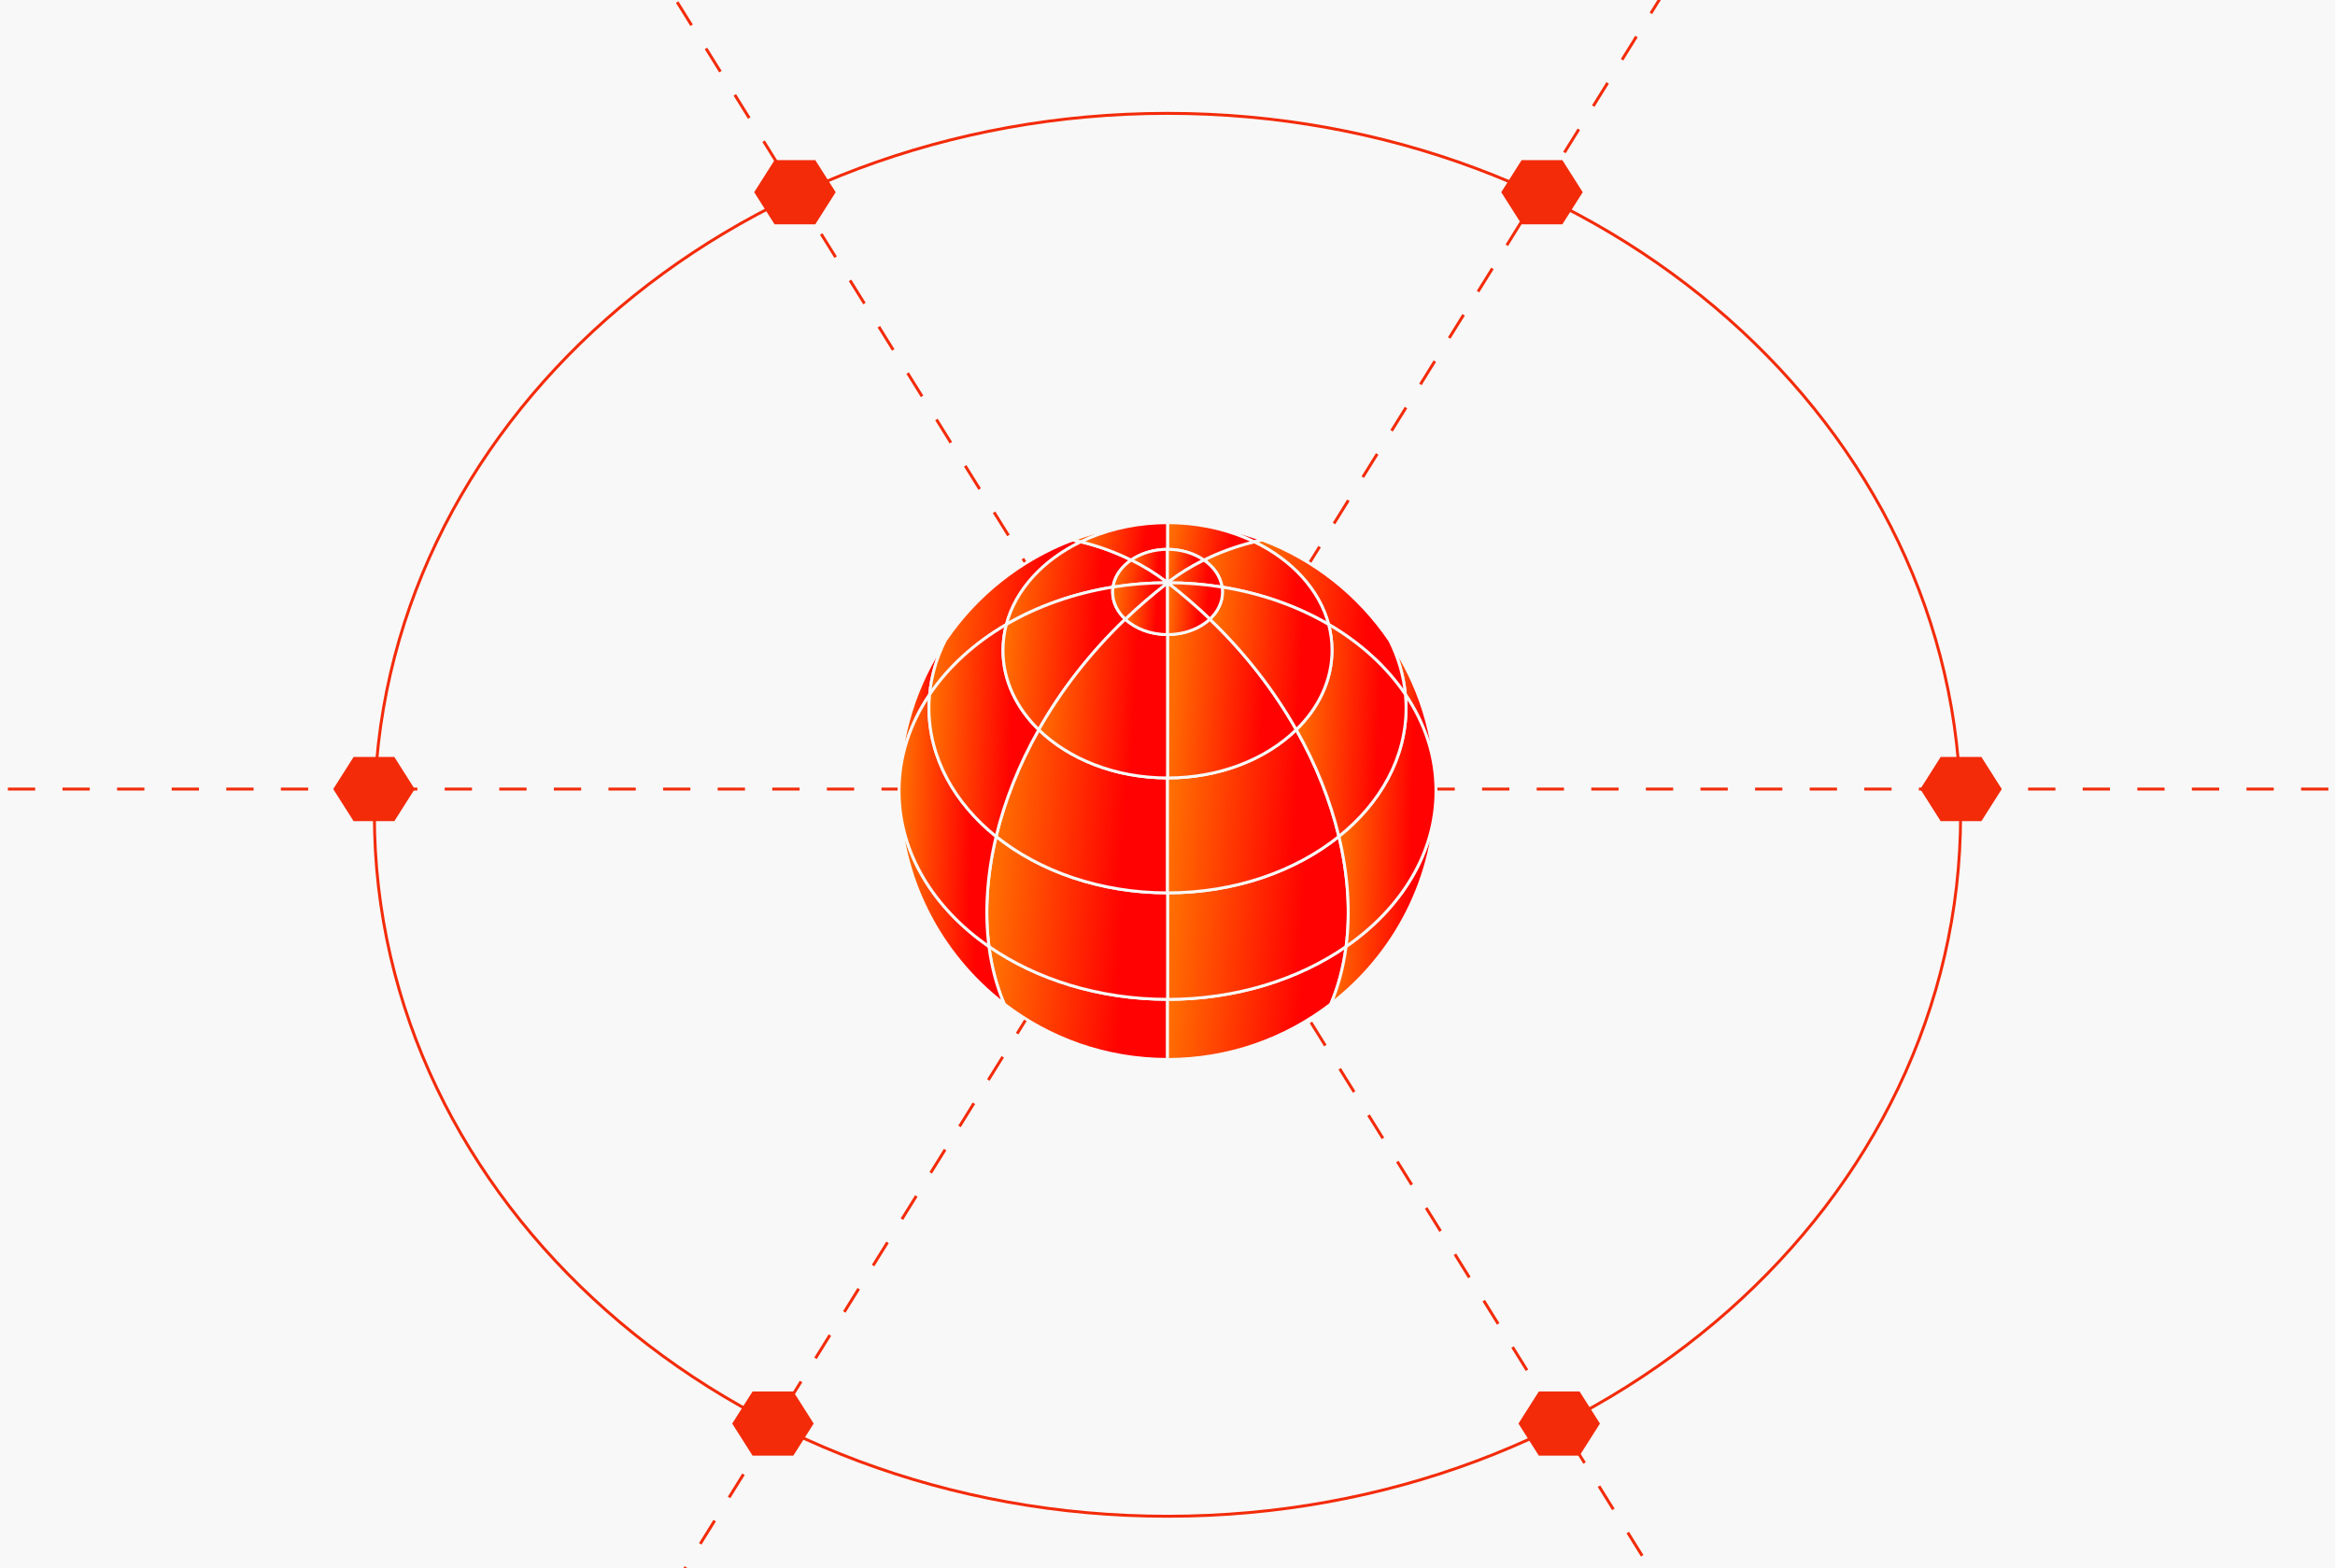 <svg width="798" height="536" viewBox="0 0 798 536" fill="none" xmlns="http://www.w3.org/2000/svg">
<rect x="0" y="0" width="798" height="536" fill="#333333" stroke="none"/>
<g clip-path="url(#clip0_10399_129514)">
<rect width="798" height="536" fill="#F8F8F8"/>
<g clip-path="url(#clip1_10399_129514)">
<path d="M817.183 943.897L-9.293 -386.914" stroke="#F32B09" stroke-miterlimit="10" stroke-dasharray="9.33 9.33"/>
<path d="M12.898 892.265L775.243 -335.281" stroke="#F32B09" stroke-miterlimit="10" stroke-dasharray="9.33 9.33"/>
<path d="M-202.57 269.699H1000.59" stroke="#F32B09" stroke-miterlimit="10" stroke-dasharray="9.33 9.33"/>
<path d="M398.999 518.252C548.697 518.252 670.052 410.91 670.052 278.498C670.052 146.086 548.697 38.744 398.999 38.744C249.3 38.744 127.945 146.086 127.945 278.498C127.945 410.91 249.3 518.252 398.999 518.252Z" stroke="#F32B09" stroke-linecap="round" stroke-linejoin="round"/>
<path d="M134.768 258.732H120.842L113.883 269.7L120.842 280.665H134.768L141.731 269.7L134.768 258.732Z" fill="#F32B09"/>
<path d="M677.159 258.732H663.233L656.273 269.7L663.233 280.665H677.159L684.122 269.7L677.159 258.732Z" fill="#F32B09"/>
<path d="M278.635 54.73H264.709L257.75 65.698L264.709 76.663H278.635L285.598 65.698L278.635 54.73Z" fill="#F32B09"/>
<path d="M271.12 475.602H257.194L250.234 486.57L257.194 497.534H271.12L278.083 486.57L271.12 475.602Z" fill="#F32B09"/>
<path d="M490.734 270.358C490.734 251.29 484.905 233.584 474.941 218.908C477.856 224.699 479.705 230.901 480.283 237.385C486.934 247.246 490.722 258.455 490.722 270.358H490.734Z" fill="url(#paint0_linear_10399_129514)" stroke="#F8F8F8" stroke-miterlimit="10"/>
<path d="M399.008 362.112V341.568C375.576 341.568 354.197 334.738 337.98 323.516C338.892 330.539 340.625 337.139 343.206 343.173C358.665 355.05 378.002 362.112 399.008 362.112Z" fill="url(#paint1_linear_10399_129514)" stroke="#F8F8F8" stroke-miterlimit="10"/>
<path d="M398.997 178.641H398.992H398.997Z" fill="url(#paint2_linear_10399_129514)" stroke="#F8F8F8" stroke-miterlimit="10"/>
<path d="M307.266 270.383C307.266 300.056 321.364 326.416 343.204 343.185C340.636 337.15 338.89 330.55 337.979 323.527C319.142 310.482 307.266 291.504 307.266 270.383Z" fill="url(#paint3_linear_10399_129514)" stroke="#F8F8F8" stroke-miterlimit="10"/>
<path d="M323.059 218.908C313.095 233.584 307.266 251.29 307.266 270.358C307.266 258.455 311.053 247.246 317.704 237.385C318.295 230.913 320.131 224.699 323.046 218.908H323.059Z" fill="url(#paint4_linear_10399_129514)" stroke="#F8F8F8" stroke-miterlimit="10"/>
<path d="M399.008 341.58V362.124C420.014 362.124 439.351 355.049 454.823 343.172C457.391 337.15 459.137 330.538 460.036 323.527C443.819 334.749 422.441 341.593 399.008 341.593V341.58Z" fill="url(#paint5_linear_10399_129514)" stroke="#F8F8F8" stroke-miterlimit="10"/>
<path d="M460.033 323.515C459.135 330.526 457.388 337.138 454.82 343.16C476.648 326.391 490.746 300.031 490.746 270.371C490.746 291.505 478.882 310.47 460.046 323.515H460.033Z" fill="url(#paint6_linear_10399_129514)" stroke="#F8F8F8" stroke-miterlimit="10"/>
<path d="M398.991 178.641C398.515 178.641 398.053 178.653 397.578 178.666C398.053 178.666 398.515 178.641 398.978 178.641H398.991Z" stroke="#F8F8F8" stroke-miterlimit="10"/>
<path d="M398.997 178.641H398.992" stroke="#F8F8F8" stroke-miterlimit="10"/>
<path d="M307.266 270.362C307.266 270.362 307.266 270.362 307.266 270.357C307.266 270.357 307.266 270.357 307.266 270.362Z" stroke="#F8F8F8" stroke-miterlimit="10"/>
<path d="M490.734 270.357V270.378C490.734 270.378 490.734 270.378 490.734 270.368V270.357Z" stroke="#F8F8F8" stroke-miterlimit="10"/>
<path d="M399.008 341.581C422.441 341.581 443.819 334.75 460.036 323.515C461.538 311.857 460.729 299.055 457.57 285.895C442.753 297.784 421.991 305.18 399.008 305.18V341.581Z" fill="url(#paint7_linear_10399_129514)" stroke="#F8F8F8" stroke-miterlimit="10"/>
<path d="M399.01 305.18C376.014 305.18 355.265 297.784 340.447 285.895C337.302 299.055 336.48 311.857 337.995 323.515C354.212 334.737 375.59 341.568 399.023 341.568V305.167L399.01 305.18Z" fill="url(#paint8_linear_10399_129514)" stroke="#F8F8F8" stroke-miterlimit="10"/>
<path d="M480.3 237.384C480.441 238.873 480.531 240.376 480.531 241.904C480.531 258.993 471.774 274.504 457.586 285.893C460.732 299.054 461.553 311.855 460.051 323.514C478.887 310.468 490.751 291.504 490.751 270.37V270.344C490.751 258.441 486.964 247.232 480.312 237.371L480.3 237.384Z" fill="url(#paint9_linear_10399_129514)" stroke="#F8F8F8" stroke-miterlimit="10"/>
<path d="M337.979 323.528C336.476 311.87 337.285 299.068 340.431 285.907C326.23 274.518 317.473 259.021 317.473 241.918C317.473 240.403 317.563 238.901 317.704 237.398C311.053 247.247 307.266 258.456 307.266 270.358C307.266 270.358 307.266 270.371 307.266 270.384C307.266 291.518 319.142 310.483 337.979 323.528Z" fill="url(#paint10_linear_10399_129514)" stroke="#F8F8F8" stroke-miterlimit="10"/>
<path d="M431.452 184.561C422.362 181.12 412.591 179.091 402.383 178.719C411.974 179.155 420.911 181.466 428.615 185.177C429.552 184.959 430.489 184.741 431.439 184.548L431.452 184.561Z" fill="url(#paint11_linear_10399_129514)" stroke="#F8F8F8" stroke-miterlimit="10"/>
<path d="M343.938 213.439C347.096 201.537 356.508 191.406 369.386 185.192C368.449 184.973 367.499 184.755 366.562 184.562C348.753 191.303 333.589 203.399 323.06 218.909C320.145 224.7 318.297 230.902 317.719 237.386C324.087 227.961 333.062 219.782 343.951 213.426L343.938 213.439Z" fill="url(#paint12_linear_10399_129514)" stroke="#F8F8F8" stroke-miterlimit="10"/>
<path d="M431.45 184.562C430.5 184.755 429.562 184.961 428.625 185.192C441.503 191.393 450.915 201.524 454.074 213.439C464.949 219.782 473.937 227.974 480.305 237.399C479.715 230.927 477.879 224.713 474.964 218.922C464.435 203.411 449.272 191.303 431.463 184.575L431.45 184.562Z" fill="url(#paint13_linear_10399_129514)" stroke="#F8F8F8" stroke-miterlimit="10"/>
<path d="M366.562 184.562C367.513 184.754 368.45 184.96 369.387 185.191C377.091 181.48 386.041 179.169 395.632 178.732C385.424 179.105 375.653 181.133 366.562 184.575V184.562Z" fill="url(#paint14_linear_10399_129514)" stroke="#F8F8F8" stroke-miterlimit="10"/>
<path d="M399.008 178.641C400.138 178.641 401.268 178.679 402.385 178.731" stroke="#F8F8F8" stroke-miterlimit="10"/>
<path d="M398.984 178.642C398.509 178.642 398.047 178.667 397.584 178.667C396.93 178.667 396.275 178.693 395.633 178.719C396.75 178.68 397.867 178.629 398.984 178.629V178.642Z" stroke="#F8F8F8" stroke-miterlimit="10"/>
<path d="M417.636 200.65C431.093 202.807 443.47 207.249 454.063 213.425C450.904 201.523 441.493 191.392 428.614 185.178C422.58 186.616 416.763 188.76 411.422 191.418C414.799 193.742 417.097 196.978 417.636 200.65Z" fill="url(#paint15_linear_10399_129514)" stroke="#F8F8F8" stroke-miterlimit="10"/>
<path d="M386.579 191.418C381.237 188.773 375.421 186.629 369.386 185.178C356.508 191.379 347.096 201.51 343.938 213.425C354.53 207.249 366.908 202.807 380.364 200.65C380.903 196.978 383.202 193.742 386.579 191.418Z" fill="url(#paint16_linear_10399_129514)" stroke="#F8F8F8" stroke-miterlimit="10"/>
<path d="M411.44 191.429C416.768 188.784 422.597 186.64 428.632 185.189C420.928 181.478 411.992 179.167 402.4 178.731C401.283 178.692 400.153 178.641 399.023 178.641V187.757C403.8 187.757 408.14 189.156 411.452 191.429H411.44Z" fill="url(#paint17_linear_10399_129514)" stroke="#F8F8F8" stroke-miterlimit="10"/>
<path d="M399.004 187.757V178.641H398.979C397.849 178.641 396.745 178.679 395.627 178.731C386.036 179.167 377.087 181.478 369.383 185.189C375.418 186.627 381.234 188.771 386.575 191.429C389.888 189.156 394.228 187.757 399.004 187.757Z" fill="url(#paint18_linear_10399_129514)" stroke="#F8F8F8" stroke-miterlimit="10"/>
<path d="M399.008 305.178V265.9C381.186 265.9 365.303 259.455 355.006 249.414C348.175 261.496 343.321 273.848 340.445 285.892C355.263 297.769 376.025 305.178 399.008 305.178Z" fill="url(#paint19_linear_10399_129514)" stroke="#F8F8F8" stroke-miterlimit="10"/>
<path d="M399.005 265.9V305.178C422.001 305.178 442.75 297.769 457.568 285.892C454.679 273.835 449.838 261.484 442.994 249.414C432.697 259.455 416.814 265.913 398.992 265.913L399.005 265.9Z" fill="url(#paint20_linear_10399_129514)" stroke="#F8F8F8" stroke-miterlimit="10"/>
<path d="M342.78 222.271C342.78 219.241 343.178 216.288 343.936 213.438C333.06 219.78 324.072 227.972 317.704 237.397C317.563 238.886 317.473 240.388 317.473 241.916C317.473 259.019 326.229 274.517 340.43 285.906C343.319 273.849 348.16 261.497 354.991 249.428C347.351 241.981 342.767 232.543 342.767 222.284L342.78 222.271Z" fill="url(#paint21_linear_10399_129514)" stroke="#F8F8F8" stroke-miterlimit="10"/>
<path d="M454.067 213.425C454.824 216.275 455.222 219.241 455.222 222.259C455.222 232.518 450.651 241.942 443.012 249.402C449.855 261.472 454.696 273.836 457.585 285.88C471.786 274.491 480.53 258.994 480.53 241.891C480.53 240.363 480.44 238.861 480.299 237.371C473.93 227.947 464.955 219.768 454.067 213.412V213.425Z" fill="url(#paint22_linear_10399_129514)" stroke="#F8F8F8" stroke-miterlimit="10"/>
<path d="M355.005 249.415C362.478 236.229 372.313 223.376 384.562 211.627C381.866 209.098 380.235 205.862 380.235 202.331C380.235 201.766 380.286 201.214 380.364 200.662C366.907 202.819 354.53 207.262 343.937 213.438C343.179 216.288 342.781 219.241 342.781 222.272C342.781 232.531 347.365 241.968 355.005 249.415Z" fill="url(#paint23_linear_10399_129514)" stroke="#F8F8F8" stroke-miterlimit="10"/>
<path d="M413.453 211.615C410.012 214.838 404.824 216.892 399.008 216.892V265.902C416.83 265.902 432.712 259.457 443.01 249.403C435.537 236.216 425.702 223.364 413.453 211.615Z" fill="url(#paint24_linear_10399_129514)" stroke="#F8F8F8" stroke-miterlimit="10"/>
<path d="M417.78 202.318C417.78 205.849 416.162 209.097 413.453 211.614C425.702 223.362 435.538 236.215 443.01 249.401C450.65 241.954 455.221 232.517 455.221 222.258C455.221 219.228 454.823 216.275 454.066 213.424C443.473 207.248 431.095 202.806 417.639 200.648C417.716 201.201 417.767 201.753 417.767 202.318H417.78Z" fill="url(#paint25_linear_10399_129514)" stroke="#F8F8F8" stroke-miterlimit="10"/>
<path d="M399.006 216.891C393.19 216.891 388.002 214.837 384.561 211.627C372.312 223.375 362.477 236.228 355.004 249.415C365.301 259.455 381.184 265.901 399.006 265.901V216.891Z" fill="url(#paint26_linear_10399_129514)" stroke="#F8F8F8" stroke-miterlimit="10"/>
<path d="M398.995 199.185V187.758C394.219 187.758 389.879 189.145 386.566 191.43C390.906 193.587 394.912 196.065 398.43 198.762C398.61 198.903 398.79 199.044 398.97 199.185H398.995Z" fill="url(#paint27_linear_10399_129514)" stroke="#F8F8F8" stroke-miterlimit="10"/>
<path d="M399.006 199.185C399.186 199.044 399.366 198.903 399.545 198.762C403.064 196.065 407.082 193.587 411.409 191.43C408.097 189.157 403.757 187.758 398.98 187.758V199.185H399.006Z" fill="url(#paint28_linear_10399_129514)" stroke="#F8F8F8" stroke-miterlimit="10"/>
<path d="M399.023 199.185C405.405 199.185 411.632 199.699 417.641 200.662C417.102 197.002 414.804 193.754 411.427 191.43C407.1 193.587 403.081 196.052 399.563 198.761C399.383 198.902 399.203 199.044 399.023 199.185Z" fill="url(#paint29_linear_10399_129514)" stroke="#F8F8F8" stroke-miterlimit="10"/>
<path d="M398.454 198.75C394.935 196.053 390.917 193.575 386.589 191.418C383.213 193.742 380.914 196.99 380.375 200.65C386.397 199.687 392.624 199.173 399.006 199.173C398.826 199.032 398.646 198.891 398.466 198.75H398.454Z" fill="url(#paint30_linear_10399_129514)" stroke="#F8F8F8" stroke-miterlimit="10"/>
<path d="M399.007 216.893V199.199C399.007 199.199 398.879 199.302 398.828 199.34C393.756 203.269 389.005 207.378 384.562 211.628C388.004 214.851 393.191 216.893 399.007 216.893Z" fill="url(#paint31_linear_10399_129514)" stroke="#F8F8F8" stroke-miterlimit="10"/>
<path d="M399.023 199.186L399.203 199.34C404.275 203.269 409.026 207.365 413.468 211.627C416.165 209.111 417.795 205.862 417.795 202.331C417.795 201.766 417.744 201.214 417.667 200.662C411.658 199.699 405.431 199.186 399.049 199.186H399.023Z" fill="url(#paint32_linear_10399_129514)" stroke="#F8F8F8" stroke-miterlimit="10"/>
<path d="M399.009 199.186C392.628 199.186 386.387 199.699 380.378 200.662C380.301 201.214 380.25 201.766 380.25 202.331C380.25 205.862 381.881 209.111 384.577 211.627C389.02 207.377 393.77 203.269 398.842 199.34L399.022 199.186H399.009Z" fill="url(#paint33_linear_10399_129514)" stroke="#F8F8F8" stroke-miterlimit="10"/>
<path d="M399.012 199.186H399.008H399.012Z" fill="url(#paint34_linear_10399_129514)" stroke="#F8F8F8" stroke-miterlimit="10"/>
<path d="M399.203 199.34C399.203 199.34 399.075 199.238 399.023 199.199V216.893C404.84 216.893 410.027 214.838 413.468 211.615C409.039 207.365 404.275 203.257 399.203 199.328V199.34Z" fill="url(#paint35_linear_10399_129514)" stroke="#F8F8F8" stroke-miterlimit="10"/>
<path d="M399.008 199.186V199.19L399.012 199.186H399.008Z" fill="url(#paint36_linear_10399_129514)" stroke="#F8F8F8" stroke-miterlimit="10"/>
<path d="M399.023 199.185C399.088 199.236 399.152 199.287 399.203 199.326L399.023 199.172V199.185Z" fill="url(#paint37_linear_10399_129514)" stroke="#F8F8F8" stroke-miterlimit="10"/>
<path d="M398.992 199.186H398.997H398.992Z" fill="url(#paint38_linear_10399_129514)" stroke="#F8F8F8" stroke-miterlimit="10"/>
<path d="M399.008 199.186V199.19V199.186Z" fill="url(#paint39_linear_10399_129514)" stroke="#F8F8F8" stroke-miterlimit="10"/>
<path d="M398.828 199.34C398.828 199.34 398.957 199.238 399.008 199.199L398.828 199.353V199.34Z" fill="url(#paint40_linear_10399_129514)" stroke="#F8F8F8" stroke-miterlimit="10"/>
<path d="M533.948 54.73H520.022L513.062 65.698L520.022 76.663H533.948L540.911 65.698L533.948 54.73Z" fill="#F32B09"/>
<path d="M539.831 475.602H525.905L518.945 486.57L525.905 497.534H539.831L546.794 486.57L539.831 475.602Z" fill="#F32B09"/>
<path d="M399.002 782.792C713.875 782.792 969.13 557.013 969.13 278.5C969.13 -0.014 713.875 -225.793 399.002 -225.793C84.13 -225.793 -171.125 -0.014 -171.125 278.5C-171.125 557.013 84.13 782.792 399.002 782.792Z" stroke="#676767" stroke-linecap="round" stroke-linejoin="round"/>
</g>
</g>
<defs>
<linearGradient id="paint0_linear_10399_129514" x1="468.903" y1="235.486" x2="486.983" y2="235.855" gradientUnits="userSpaceOnUse">
<stop stop-color="#FF0201"/>
<stop offset="0.301" stop-color="#FF7802"/>
<stop offset="1" stop-color="#FF0201"/>
</linearGradient>
<linearGradient id="paint1_linear_10399_129514" x1="314.646" y1="335.952" x2="383.78" y2="343.209" gradientUnits="userSpaceOnUse">
<stop stop-color="#FF0201"/>
<stop offset="0.301" stop-color="#FF7802"/>
<stop offset="1" stop-color="#FF0201"/>
</linearGradient>
<linearGradient id="paint2_linear_10399_129514" x1="398.99" y1="178.963" x2="398.996" y2="178.963" gradientUnits="userSpaceOnUse">
<stop stop-color="#FF0201"/>
<stop offset="0.301" stop-color="#FF7802"/>
<stop offset="1" stop-color="#FF0201"/>
</linearGradient>
<linearGradient id="paint3_linear_10399_129514" x1="293.524" y1="293.841" x2="334.641" y2="295.189" gradientUnits="userSpaceOnUse">
<stop stop-color="#FF0201"/>
<stop offset="0.301" stop-color="#FF7802"/>
<stop offset="1" stop-color="#FF0201"/>
</linearGradient>
<linearGradient id="paint4_linear_10399_129514" x1="301.227" y1="235.486" x2="319.307" y2="235.855" gradientUnits="userSpaceOnUse">
<stop stop-color="#FF0201"/>
<stop offset="0.301" stop-color="#FF7802"/>
<stop offset="1" stop-color="#FF0201"/>
</linearGradient>
<linearGradient id="paint5_linear_10399_129514" x1="375.674" y1="335.964" x2="444.808" y2="343.221" gradientUnits="userSpaceOnUse">
<stop stop-color="#FF0201"/>
<stop offset="0.301" stop-color="#FF7802"/>
<stop offset="1" stop-color="#FF0201"/>
</linearGradient>
<linearGradient id="paint6_linear_10399_129514" x1="441.084" y1="293.825" x2="482.186" y2="295.172" gradientUnits="userSpaceOnUse">
<stop stop-color="#FF0201"/>
<stop offset="0.301" stop-color="#FF7802"/>
<stop offset="1" stop-color="#FF0201"/>
</linearGradient>
<linearGradient id="paint7_linear_10399_129514" x1="375.394" y1="303.838" x2="445.746" y2="309.017" gradientUnits="userSpaceOnUse">
<stop stop-color="#FF0201"/>
<stop offset="0.301" stop-color="#FF7802"/>
<stop offset="1" stop-color="#FF0201"/>
</linearGradient>
<linearGradient id="paint8_linear_10399_129514" x1="313.642" y1="303.834" x2="384" y2="309.016" gradientUnits="userSpaceOnUse">
<stop stop-color="#FF0201"/>
<stop offset="0.301" stop-color="#FF7802"/>
<stop offset="1" stop-color="#FF0201"/>
</linearGradient>
<linearGradient id="paint9_linear_10399_129514" x1="444.905" y1="265.128" x2="482.865" y2="266.098" gradientUnits="userSpaceOnUse">
<stop stop-color="#FF0201"/>
<stop offset="0.301" stop-color="#FF7802"/>
<stop offset="1" stop-color="#FF0201"/>
</linearGradient>
<linearGradient id="paint10_linear_10399_129514" x1="294.585" y1="265.151" x2="332.544" y2="266.122" gradientUnits="userSpaceOnUse">
<stop stop-color="#FF0201"/>
<stop offset="0.301" stop-color="#FF7802"/>
<stop offset="1" stop-color="#FF0201"/>
</linearGradient>
<linearGradient id="paint11_linear_10399_129514" x1="391.268" y1="180.8" x2="421.833" y2="189.932" gradientUnits="userSpaceOnUse">
<stop stop-color="#FF0201"/>
<stop offset="0.301" stop-color="#FF7802"/>
<stop offset="1" stop-color="#FF0201"/>
</linearGradient>
<linearGradient id="paint12_linear_10399_129514" x1="297.963" y1="201.583" x2="356.89" y2="205.41" gradientUnits="userSpaceOnUse">
<stop stop-color="#FF0201"/>
<stop offset="0.301" stop-color="#FF7802"/>
<stop offset="1" stop-color="#FF0201"/>
</linearGradient>
<linearGradient id="paint13_linear_10399_129514" x1="408.865" y1="201.587" x2="467.806" y2="205.415" gradientUnits="userSpaceOnUse">
<stop stop-color="#FF0201"/>
<stop offset="0.301" stop-color="#FF7802"/>
<stop offset="1" stop-color="#FF0201"/>
</linearGradient>
<linearGradient id="paint14_linear_10399_129514" x1="355.448" y1="180.813" x2="386.012" y2="189.946" gradientUnits="userSpaceOnUse">
<stop stop-color="#FF0201"/>
<stop offset="0.301" stop-color="#FF7802"/>
<stop offset="1" stop-color="#FF0201"/>
</linearGradient>
<linearGradient id="paint15_linear_10399_129514" x1="395.118" y1="194.28" x2="443.47" y2="199.125" gradientUnits="userSpaceOnUse">
<stop stop-color="#FF0201"/>
<stop offset="0.301" stop-color="#FF7802"/>
<stop offset="1" stop-color="#FF0201"/>
</linearGradient>
<linearGradient id="paint16_linear_10399_129514" x1="327.634" y1="194.28" x2="375.985" y2="199.125" gradientUnits="userSpaceOnUse">
<stop stop-color="#FF0201"/>
<stop offset="0.301" stop-color="#FF7802"/>
<stop offset="1" stop-color="#FF0201"/>
</linearGradient>
<linearGradient id="paint17_linear_10399_129514" x1="387.702" y1="182.761" x2="420.831" y2="187.853" gradientUnits="userSpaceOnUse">
<stop stop-color="#FF0201"/>
<stop offset="0.301" stop-color="#FF7802"/>
<stop offset="1" stop-color="#FF0201"/>
</linearGradient>
<linearGradient id="paint18_linear_10399_129514" x1="358.057" y1="182.761" x2="391.199" y2="187.857" gradientUnits="userSpaceOnUse">
<stop stop-color="#FF0201"/>
<stop offset="0.301" stop-color="#FF7802"/>
<stop offset="1" stop-color="#FF0201"/>
</linearGradient>
<linearGradient id="paint19_linear_10399_129514" x1="318.054" y1="267.382" x2="384.802" y2="272.036" gradientUnits="userSpaceOnUse">
<stop stop-color="#FF0201"/>
<stop offset="0.301" stop-color="#FF7802"/>
<stop offset="1" stop-color="#FF0201"/>
</linearGradient>
<linearGradient id="paint20_linear_10399_129514" x1="376.596" y1="267.382" x2="443.358" y2="272.038" gradientUnits="userSpaceOnUse">
<stop stop-color="#FF0201"/>
<stop offset="0.301" stop-color="#FF7802"/>
<stop offset="1" stop-color="#FF0201"/>
</linearGradient>
<linearGradient id="paint21_linear_10399_129514" x1="303.128" y1="236.788" x2="346.047" y2="238.263" gradientUnits="userSpaceOnUse">
<stop stop-color="#FF0201"/>
<stop offset="0.301" stop-color="#FF7802"/>
<stop offset="1" stop-color="#FF0201"/>
</linearGradient>
<linearGradient id="paint22_linear_10399_129514" x1="428.667" y1="236.763" x2="471.586" y2="238.238" gradientUnits="userSpaceOnUse">
<stop stop-color="#FF0201"/>
<stop offset="0.301" stop-color="#FF7802"/>
<stop offset="1" stop-color="#FF0201"/>
</linearGradient>
<linearGradient id="paint23_linear_10399_129514" x1="326.806" y1="216.371" x2="374.504" y2="219.085" gradientUnits="userSpaceOnUse">
<stop stop-color="#FF0201"/>
<stop offset="0.301" stop-color="#FF7802"/>
<stop offset="1" stop-color="#FF0201"/>
</linearGradient>
<linearGradient id="paint24_linear_10399_129514" x1="382.183" y1="229.108" x2="432.434" y2="231.812" gradientUnits="userSpaceOnUse">
<stop stop-color="#FF0201"/>
<stop offset="0.301" stop-color="#FF7802"/>
<stop offset="1" stop-color="#FF0201"/>
</linearGradient>
<linearGradient id="paint25_linear_10399_129514" x1="397.483" y1="216.358" x2="445.166" y2="219.07" gradientUnits="userSpaceOnUse">
<stop stop-color="#FF0201"/>
<stop offset="0.301" stop-color="#FF7802"/>
<stop offset="1" stop-color="#FF0201"/>
</linearGradient>
<linearGradient id="paint26_linear_10399_129514" x1="338.18" y1="229.115" x2="388.43" y2="231.82" gradientUnits="userSpaceOnUse">
<stop stop-color="#FF0201"/>
<stop offset="0.301" stop-color="#FF7802"/>
<stop offset="1" stop-color="#FF0201"/>
</linearGradient>
<linearGradient id="paint27_linear_10399_129514" x1="381.814" y1="191.44" x2="395.975" y2="192.462" gradientUnits="userSpaceOnUse">
<stop stop-color="#FF0201"/>
<stop offset="0.301" stop-color="#FF7802"/>
<stop offset="1" stop-color="#FF0201"/>
</linearGradient>
<linearGradient id="paint28_linear_10399_129514" x1="394.228" y1="191.44" x2="408.389" y2="192.462" gradientUnits="userSpaceOnUse">
<stop stop-color="#FF0201"/>
<stop offset="0.301" stop-color="#FF7802"/>
<stop offset="1" stop-color="#FF0201"/>
</linearGradient>
<linearGradient id="paint29_linear_10399_129514" x1="391.905" y1="194.404" x2="412.853" y2="197.209" gradientUnits="userSpaceOnUse">
<stop stop-color="#FF0201"/>
<stop offset="0.301" stop-color="#FF7802"/>
<stop offset="1" stop-color="#FF0201"/>
</linearGradient>
<linearGradient id="paint30_linear_10399_129514" x1="373.252" y1="194.393" x2="394.213" y2="197.201" gradientUnits="userSpaceOnUse">
<stop stop-color="#FF0201"/>
<stop offset="0.301" stop-color="#FF7802"/>
<stop offset="1" stop-color="#FF0201"/>
</linearGradient>
<linearGradient id="paint31_linear_10399_129514" x1="379.039" y1="204.9" x2="395.535" y2="205.794" gradientUnits="userSpaceOnUse">
<stop stop-color="#FF0201"/>
<stop offset="0.301" stop-color="#FF7802"/>
<stop offset="1" stop-color="#FF0201"/>
</linearGradient>
<linearGradient id="paint32_linear_10399_129514" x1="391.846" y1="203.195" x2="413.132" y2="205.327" gradientUnits="userSpaceOnUse">
<stop stop-color="#FF0201"/>
<stop offset="0.301" stop-color="#FF7802"/>
<stop offset="1" stop-color="#FF0201"/>
</linearGradient>
<linearGradient id="paint33_linear_10399_129514" x1="373.073" y1="203.195" x2="394.359" y2="205.327" gradientUnits="userSpaceOnUse">
<stop stop-color="#FF0201"/>
<stop offset="0.301" stop-color="#FF7802"/>
<stop offset="1" stop-color="#FF0201"/>
</linearGradient>
<linearGradient id="paint34_linear_10399_129514" x1="399.006" y1="199.508" x2="399.011" y2="199.508" gradientUnits="userSpaceOnUse">
<stop stop-color="#FF0201"/>
<stop offset="0.301" stop-color="#FF7802"/>
<stop offset="1" stop-color="#FF0201"/>
</linearGradient>
<linearGradient id="paint35_linear_10399_129514" x1="393.5" y1="204.9" x2="409.996" y2="205.794" gradientUnits="userSpaceOnUse">
<stop stop-color="#FF0201"/>
<stop offset="0.301" stop-color="#FF7802"/>
<stop offset="1" stop-color="#FF0201"/>
</linearGradient>
<linearGradient id="paint36_linear_10399_129514" x1="399.006" y1="199.187" x2="399.011" y2="199.187" gradientUnits="userSpaceOnUse">
<stop stop-color="#FF0201"/>
<stop offset="0.301" stop-color="#FF7802"/>
<stop offset="1" stop-color="#FF0201"/>
</linearGradient>
<linearGradient id="paint37_linear_10399_129514" x1="398.955" y1="199.222" x2="399.159" y2="199.237" gradientUnits="userSpaceOnUse">
<stop stop-color="#FF0201"/>
<stop offset="0.301" stop-color="#FF7802"/>
<stop offset="1" stop-color="#FF0201"/>
</linearGradient>
<linearGradient id="paint38_linear_10399_129514" x1="398.99" y1="199.508" x2="398.996" y2="199.508" gradientUnits="userSpaceOnUse">
<stop stop-color="#FF0201"/>
<stop offset="0.301" stop-color="#FF7802"/>
<stop offset="1" stop-color="#FF0201"/>
</linearGradient>
<linearGradient id="paint39_linear_10399_129514" x1="398.625" y1="199.187" x2="398.631" y2="199.263" gradientUnits="userSpaceOnUse">
<stop stop-color="#FF0201"/>
<stop offset="0.301" stop-color="#FF7802"/>
<stop offset="1" stop-color="#FF0201"/>
</linearGradient>
<linearGradient id="paint40_linear_10399_129514" x1="398.759" y1="199.249" x2="398.964" y2="199.265" gradientUnits="userSpaceOnUse">
<stop stop-color="#FF0201"/>
<stop offset="0.301" stop-color="#FF7802"/>
<stop offset="1" stop-color="#FF0201"/>
</linearGradient>
<clipPath id="clip0_10399_129514">
<rect width="798" height="536" fill="white"/>
</clipPath>
<clipPath id="clip1_10399_129514">
<rect width="798" height="954.333" fill="white" transform="translate(0 -198.668)"/>
</clipPath>
</defs>
</svg>
